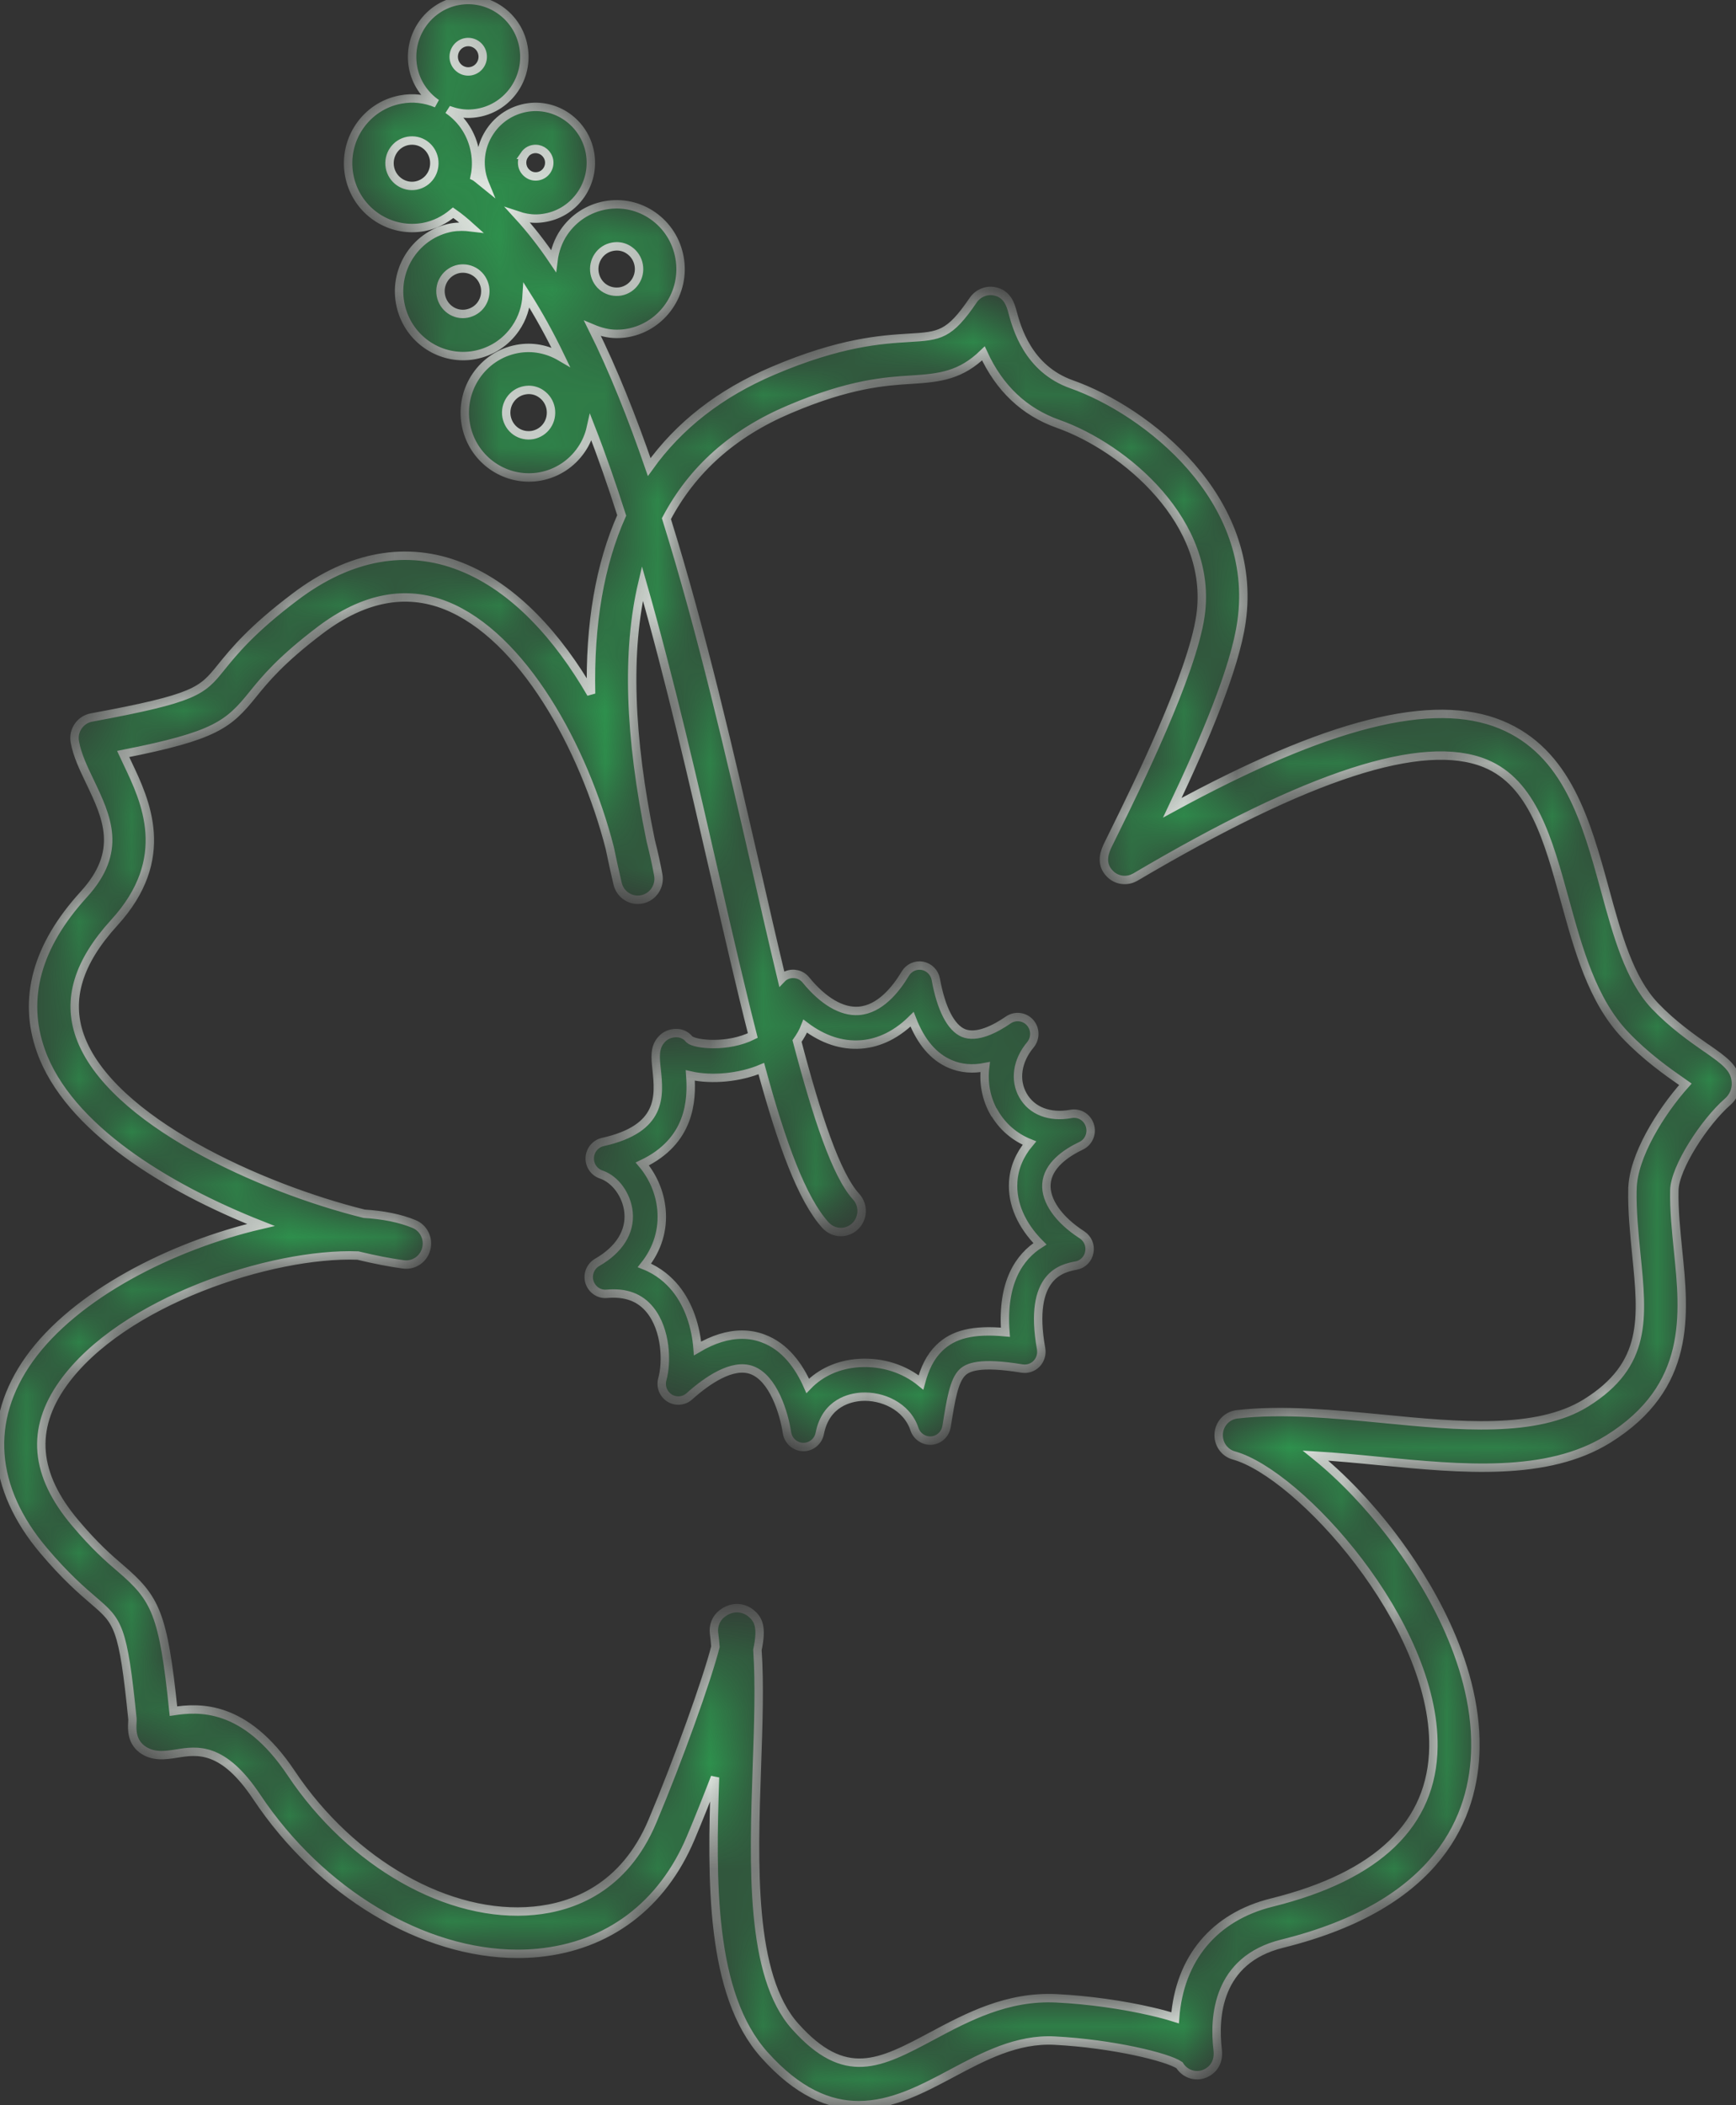 <svg width="33" height="40" viewBox="0 0 33 40" fill="none" xmlns="http://www.w3.org/2000/svg">
<rect x="0" y="0" width="33" height="40" fill="#333333" stroke="none"/>
<mask id="path-1-inside-1_218_308" fill="white">
<path d="M32.433 19.912C32.165 19.725 31.797 19.467 31.46 19.114C30.974 18.602 30.746 17.775 30.507 16.898C30.155 15.614 29.791 14.287 28.53 13.768C27.236 13.237 25.236 13.739 22.285 15.348C22.884 14.086 23.472 12.713 23.6 11.815C23.935 9.476 21.797 7.806 20.371 7.302C19.536 7.006 19.326 6.22 19.246 5.925C19.213 5.803 19.153 5.578 18.896 5.533C18.744 5.507 18.589 5.574 18.501 5.702C18.044 6.372 17.865 6.384 17.275 6.419C16.756 6.451 15.972 6.5 14.692 7.046C13.688 7.473 12.908 8.082 12.341 8.874C12.014 7.926 11.659 7.034 11.264 6.242C11.409 6.303 11.561 6.344 11.719 6.344C11.793 6.344 11.867 6.339 11.939 6.325C12.598 6.203 13.038 5.56 12.917 4.893C12.859 4.57 12.68 4.288 12.413 4.101C12.147 3.914 11.824 3.843 11.503 3.902C11.184 3.961 10.905 4.142 10.721 4.412C10.608 4.576 10.544 4.763 10.52 4.956C10.306 4.637 10.083 4.353 9.849 4.097C9.954 4.132 10.067 4.154 10.182 4.154C10.244 4.154 10.306 4.148 10.37 4.136C10.939 4.032 11.318 3.478 11.215 2.903C11.112 2.328 10.565 1.944 9.997 2.048C9.721 2.1 9.481 2.255 9.322 2.488C9.162 2.72 9.102 3.002 9.153 3.281C9.168 3.364 9.195 3.441 9.226 3.516C9.162 3.465 9.1 3.406 9.034 3.36C9.03 3.358 9.028 3.358 9.024 3.356C9.057 3.203 9.059 3.041 9.03 2.882C8.972 2.559 8.793 2.277 8.526 2.09L8.524 2.088C8.643 2.133 8.769 2.161 8.902 2.161C8.966 2.161 9.028 2.155 9.092 2.143C9.67 2.037 10.057 1.473 9.95 0.886C9.845 0.301 9.289 -0.089 8.709 0.017C8.131 0.124 7.746 0.687 7.851 1.274C7.904 1.568 8.073 1.81 8.298 1.966C8.084 1.875 7.849 1.847 7.616 1.891C6.956 2.013 6.516 2.655 6.637 3.323C6.744 3.918 7.258 4.333 7.833 4.333C7.905 4.333 7.977 4.327 8.051 4.314C8.263 4.274 8.452 4.178 8.614 4.042C8.73 4.122 8.845 4.219 8.956 4.319C8.833 4.304 8.709 4.302 8.584 4.323C7.925 4.446 7.485 5.088 7.606 5.755C7.713 6.35 8.226 6.766 8.802 6.766C8.874 6.766 8.946 6.76 9.02 6.746C9.339 6.687 9.618 6.506 9.802 6.236C9.931 6.049 9.999 5.834 10.012 5.614C10.236 5.968 10.452 6.356 10.656 6.78C10.407 6.634 10.12 6.577 9.834 6.63C9.174 6.752 8.734 7.394 8.855 8.062C8.962 8.657 9.476 9.072 10.051 9.072C10.123 9.072 10.195 9.067 10.269 9.053C10.588 8.994 10.867 8.812 11.051 8.543C11.139 8.415 11.199 8.273 11.232 8.125C11.439 8.655 11.633 9.214 11.818 9.793C11.402 10.729 11.207 11.856 11.236 13.18C10.616 12.11 9.789 11.174 8.763 10.767C7.738 10.359 6.651 10.554 5.618 11.334C4.783 11.962 4.446 12.38 4.199 12.685C3.837 13.132 3.728 13.266 1.74 13.633C1.526 13.672 1.382 13.881 1.423 14.097C1.468 14.346 1.584 14.59 1.709 14.85C2.034 15.531 2.341 16.174 1.592 16.995C0.699 17.974 0.425 18.973 0.777 19.965C1.296 21.427 3.168 22.569 4.958 23.275C3.259 23.672 1.427 24.604 0.557 25.823C-0.27 26.984 -0.174 28.276 0.831 29.464C1.244 29.952 1.557 30.222 1.785 30.417C2.246 30.813 2.341 30.896 2.518 32.665C2.52 32.676 2.516 32.708 2.516 32.73C2.51 32.852 2.499 33.076 2.691 33.228C2.902 33.391 3.143 33.352 3.355 33.319C3.748 33.255 4.238 33.179 4.88 34.142C6.096 35.966 8.046 37.124 9.839 37.124C9.97 37.124 10.098 37.118 10.226 37.106C11.559 36.978 12.59 36.202 13.129 34.924C13.275 34.579 13.435 34.177 13.592 33.77C13.526 35.726 13.493 37.883 14.53 39.043C15.168 39.756 15.765 40 16.324 40C16.958 40 17.544 39.687 18.092 39.395C18.701 39.07 19.332 38.735 20.05 38.773C21.147 38.83 22.2 39.086 22.421 39.24C22.505 39.377 22.665 39.454 22.828 39.423C22.956 39.399 23.186 39.271 23.147 38.948C23.073 38.328 23.133 37.238 24.373 36.931C27.377 36.187 28.028 34.495 28.046 33.206C28.069 31.544 27.067 29.974 26.47 29.188C26.015 28.589 25.505 28.059 25.007 27.657C25.406 27.681 25.816 27.72 26.221 27.76C27.787 27.911 29.406 28.067 30.573 27.342C32.163 26.353 32.023 24.974 31.898 23.755C31.861 23.381 31.82 22.993 31.828 22.615C31.836 22.187 32.4 21.319 32.842 20.934C32.949 20.84 33.007 20.706 32.999 20.566C32.986 20.296 32.779 20.152 32.441 19.916L32.433 19.912ZM11.371 4.867C11.435 4.772 11.532 4.709 11.645 4.688C11.67 4.684 11.695 4.68 11.723 4.68C11.808 4.68 11.892 4.705 11.964 4.757C12.057 4.822 12.12 4.92 12.141 5.034C12.184 5.269 12.03 5.493 11.799 5.537C11.686 5.556 11.573 5.533 11.479 5.468C11.386 5.403 11.324 5.304 11.303 5.19C11.283 5.078 11.306 4.962 11.371 4.867ZM8.851 0.803C9.001 0.776 9.145 0.876 9.172 1.028C9.199 1.18 9.1 1.325 8.95 1.353C8.801 1.381 8.657 1.28 8.629 1.128C8.602 0.977 8.701 0.831 8.851 0.803ZM10.4 8.085C10.336 8.18 10.238 8.243 10.125 8.265C10.013 8.284 9.9 8.261 9.806 8.196C9.713 8.131 9.651 8.032 9.629 7.918C9.587 7.684 9.74 7.459 9.972 7.416C9.997 7.412 10.022 7.408 10.05 7.408C10.135 7.408 10.219 7.433 10.291 7.485C10.384 7.55 10.447 7.648 10.468 7.762C10.487 7.877 10.464 7.991 10.4 8.085ZM9.97 2.942C10.009 2.885 10.067 2.846 10.135 2.834C10.151 2.83 10.166 2.83 10.182 2.83C10.304 2.83 10.413 2.919 10.437 3.045C10.462 3.187 10.369 3.323 10.229 3.348C10.161 3.36 10.092 3.346 10.036 3.305C9.98 3.265 9.941 3.206 9.929 3.137C9.917 3.069 9.931 3 9.972 2.942H9.97ZM8.182 3.346C8.118 3.441 8.02 3.504 7.908 3.526C7.676 3.569 7.454 3.411 7.411 3.179C7.369 2.944 7.522 2.72 7.754 2.677C7.867 2.657 7.98 2.68 8.073 2.745C8.166 2.81 8.229 2.909 8.25 3.023C8.269 3.137 8.246 3.252 8.182 3.346ZM9.151 5.779C9.087 5.873 8.989 5.936 8.876 5.958C8.645 6.002 8.423 5.846 8.38 5.611C8.337 5.377 8.493 5.153 8.723 5.109C8.836 5.09 8.948 5.113 9.042 5.178C9.135 5.243 9.197 5.342 9.219 5.456C9.238 5.57 9.215 5.684 9.151 5.779ZM31.031 22.595C31.023 23.021 31.066 23.432 31.105 23.83C31.227 25.047 31.317 25.928 30.151 26.655C29.21 27.24 27.723 27.098 26.287 26.958C25.348 26.868 24.377 26.773 23.515 26.873C23.326 26.895 23.18 27.049 23.167 27.24C23.153 27.431 23.274 27.606 23.457 27.655C24.692 27.998 27.28 30.837 27.248 33.191C27.229 34.654 26.196 35.649 24.178 36.149C23.077 36.421 22.422 37.221 22.338 38.34C22.211 38.3 22.066 38.259 21.894 38.22C21.348 38.092 20.688 37.999 20.085 37.969C19.149 37.922 18.39 38.326 17.721 38.683C16.725 39.215 16.065 39.565 15.114 38.501C14.252 37.538 14.324 35.428 14.388 33.569C14.416 32.769 14.443 32.007 14.398 31.349C14.488 30.922 14.425 30.772 14.268 30.646C14.147 30.551 13.933 30.498 13.725 30.66C13.612 30.746 13.556 30.888 13.573 31.028C13.585 31.111 13.593 31.198 13.6 31.288C13.439 31.916 12.898 33.427 12.402 34.605C11.863 35.884 10.88 36.236 10.151 36.305C8.538 36.461 6.682 35.409 5.534 33.689C4.653 32.37 3.766 32.442 3.297 32.513C3.106 30.65 2.954 30.37 2.295 29.803C2.075 29.616 1.803 29.379 1.431 28.938C0.655 28.02 0.579 27.154 1.198 26.287C2.31 24.729 5.166 23.795 6.803 23.856C7.122 23.933 7.414 23.99 7.668 24.024C7.865 24.051 8.052 23.925 8.102 23.73C8.153 23.535 8.054 23.332 7.871 23.257C7.606 23.147 7.283 23.084 6.923 23.062C4.968 22.578 2.091 21.29 1.52 19.688C1.271 18.989 1.485 18.284 2.172 17.531C3.287 16.31 2.766 15.219 2.421 14.496C2.394 14.439 2.367 14.382 2.341 14.326C4.098 13.98 4.343 13.767 4.812 13.186C5.034 12.912 5.336 12.54 6.092 11.969C6.908 11.354 7.709 11.198 8.476 11.504C9.927 12.083 11.098 14.192 11.592 16.115C11.637 16.336 11.686 16.56 11.74 16.789C11.789 16.999 11.995 17.133 12.205 17.088C12.415 17.043 12.552 16.838 12.513 16.625C12.476 16.42 12.427 16.2 12.369 15.971C11.96 13.986 11.908 12.368 12.211 11.082C12.736 12.92 13.186 14.874 13.596 16.666C13.847 17.762 14.081 18.776 14.31 19.676C13.836 19.913 13.209 19.848 13.102 19.747C13.044 19.672 12.954 19.629 12.861 19.629C12.748 19.627 12.645 19.67 12.573 19.753C12.437 19.903 12.458 20.096 12.482 20.318C12.534 20.821 12.6 21.445 11.458 21.699C11.32 21.731 11.219 21.851 11.211 21.995C11.203 22.138 11.291 22.27 11.427 22.316C11.698 22.406 11.917 22.71 11.948 23.035C11.984 23.405 11.773 23.744 11.351 23.986C11.223 24.061 11.161 24.215 11.205 24.358C11.25 24.502 11.386 24.597 11.534 24.583C11.896 24.551 12.165 24.652 12.355 24.886C12.666 25.268 12.68 25.887 12.591 26.204C12.552 26.34 12.606 26.486 12.727 26.563C12.845 26.637 12.999 26.626 13.104 26.531C13.443 26.228 13.923 25.897 14.291 26.033C14.701 26.182 14.904 26.852 14.96 27.223C14.984 27.376 15.112 27.49 15.266 27.494H15.274C15.423 27.494 15.554 27.386 15.583 27.236C15.698 26.645 16.172 26.553 16.371 26.539C16.764 26.513 17.238 26.716 17.383 27.154C17.429 27.293 17.563 27.382 17.707 27.372C17.851 27.36 17.97 27.25 17.993 27.104L17.995 27.096C18.075 26.596 18.133 26.234 18.293 26.078C18.39 25.982 18.616 25.869 19.429 26.003C19.53 26.019 19.633 25.985 19.705 25.911C19.777 25.836 19.808 25.731 19.791 25.629C19.538 24.217 20.203 24.095 20.454 24.047C20.583 24.024 20.684 23.923 20.707 23.793C20.733 23.663 20.676 23.533 20.567 23.462C20.124 23.177 19.871 22.816 19.892 22.499C19.914 22.146 20.262 21.908 20.552 21.77C20.696 21.701 20.766 21.536 20.717 21.382C20.668 21.228 20.517 21.136 20.359 21.165C19.954 21.24 19.614 21.108 19.447 20.815C19.279 20.523 19.334 20.153 19.587 19.852C19.688 19.729 19.686 19.55 19.581 19.43C19.476 19.312 19.299 19.29 19.168 19.379C18.918 19.552 18.567 19.733 18.312 19.627C18.075 19.526 17.89 19.166 17.789 18.609C17.766 18.479 17.665 18.376 17.536 18.351C17.408 18.327 17.277 18.386 17.209 18.5C17.026 18.806 16.723 19.178 16.324 19.207C16.003 19.231 15.647 19.022 15.32 18.62C15.231 18.51 15.081 18.475 14.952 18.53C14.915 18.546 14.884 18.569 14.859 18.595C14.697 17.921 14.534 17.21 14.369 16.487C13.88 14.354 13.339 12.002 12.668 9.855C13.161 8.921 13.933 8.232 15.001 7.779C16.157 7.286 16.834 7.245 17.326 7.214C17.875 7.18 18.264 7.131 18.694 6.715C18.997 7.377 19.472 7.826 20.112 8.053C21.388 8.504 23.073 9.934 22.82 11.697C22.663 12.806 21.591 14.98 21.188 15.798C21.135 15.906 21.093 15.993 21.063 16.052C21.013 16.156 20.896 16.403 21.102 16.605C21.225 16.728 21.412 16.755 21.564 16.674C21.569 16.672 21.573 16.669 21.579 16.667C24.871 14.724 27.05 14.017 28.237 14.506C29.136 14.876 29.433 15.961 29.748 17.108C30.005 18.041 30.27 19.009 30.894 19.665C31.285 20.076 31.707 20.372 31.988 20.567C32.003 20.579 32.021 20.59 32.038 20.602C31.566 21.13 31.042 21.971 31.032 22.594L31.031 22.595ZM18.898 21.136C19.054 21.407 19.287 21.606 19.568 21.719C19.383 21.939 19.276 22.189 19.26 22.459C19.235 22.869 19.416 23.279 19.768 23.633C19.379 23.879 19.04 24.362 19.112 25.313C18.5 25.256 18.12 25.351 17.852 25.615C17.678 25.786 17.579 26.001 17.507 26.267C17.192 26.009 16.774 25.871 16.328 25.898C15.935 25.924 15.599 26.078 15.354 26.332C15.192 25.965 14.929 25.585 14.503 25.43C14.375 25.382 14.243 25.359 14.104 25.359C13.84 25.359 13.558 25.445 13.26 25.621C13.229 25.217 13.099 24.797 12.84 24.478C12.711 24.321 12.523 24.151 12.25 24.043C12.498 23.732 12.612 23.361 12.573 22.971C12.542 22.652 12.408 22.351 12.21 22.116C13.12 21.683 13.157 20.911 13.122 20.434C13.534 20.529 14.068 20.474 14.472 20.304C14.859 21.728 15.245 22.788 15.694 23.281C15.772 23.365 15.877 23.409 15.984 23.409C16.079 23.409 16.177 23.373 16.252 23.302C16.412 23.153 16.422 22.898 16.274 22.737C15.896 22.325 15.527 21.21 15.151 19.78C15.213 19.692 15.268 19.599 15.307 19.497C15.645 19.753 16.003 19.871 16.365 19.845C16.632 19.826 16.984 19.717 17.338 19.367C17.505 19.798 17.748 20.084 18.066 20.218C18.268 20.304 18.49 20.322 18.727 20.275C18.69 20.572 18.745 20.872 18.894 21.136L18.898 21.136Z"/>
</mask>
<path d="M32.433 19.912C32.165 19.725 31.797 19.467 31.46 19.114C30.974 18.602 30.746 17.775 30.507 16.898C30.155 15.614 29.791 14.287 28.53 13.768C27.236 13.237 25.236 13.739 22.285 15.348C22.884 14.086 23.472 12.713 23.6 11.815C23.935 9.476 21.797 7.806 20.371 7.302C19.536 7.006 19.326 6.22 19.246 5.925C19.213 5.803 19.153 5.578 18.896 5.533C18.744 5.507 18.589 5.574 18.501 5.702C18.044 6.372 17.865 6.384 17.275 6.419C16.756 6.451 15.972 6.5 14.692 7.046C13.688 7.473 12.908 8.082 12.341 8.874C12.014 7.926 11.659 7.034 11.264 6.242C11.409 6.303 11.561 6.344 11.719 6.344C11.793 6.344 11.867 6.339 11.939 6.325C12.598 6.203 13.038 5.56 12.917 4.893C12.859 4.57 12.68 4.288 12.413 4.101C12.147 3.914 11.824 3.843 11.503 3.902C11.184 3.961 10.905 4.142 10.721 4.412C10.608 4.576 10.544 4.763 10.52 4.956C10.306 4.637 10.083 4.353 9.849 4.097C9.954 4.132 10.067 4.154 10.182 4.154C10.244 4.154 10.306 4.148 10.37 4.136C10.939 4.032 11.318 3.478 11.215 2.903C11.112 2.328 10.565 1.944 9.997 2.048C9.721 2.1 9.481 2.255 9.322 2.488C9.162 2.72 9.102 3.002 9.153 3.281C9.168 3.364 9.195 3.441 9.226 3.516C9.162 3.465 9.1 3.406 9.034 3.36C9.03 3.358 9.028 3.358 9.024 3.356C9.057 3.203 9.059 3.041 9.03 2.882C8.972 2.559 8.793 2.277 8.526 2.09L8.524 2.088C8.643 2.133 8.769 2.161 8.902 2.161C8.966 2.161 9.028 2.155 9.092 2.143C9.67 2.037 10.057 1.473 9.95 0.886C9.845 0.301 9.289 -0.089 8.709 0.017C8.131 0.124 7.746 0.687 7.851 1.274C7.904 1.568 8.073 1.81 8.298 1.966C8.084 1.875 7.849 1.847 7.616 1.891C6.956 2.013 6.516 2.655 6.637 3.323C6.744 3.918 7.258 4.333 7.833 4.333C7.905 4.333 7.977 4.327 8.051 4.314C8.263 4.274 8.452 4.178 8.614 4.042C8.73 4.122 8.845 4.219 8.956 4.319C8.833 4.304 8.709 4.302 8.584 4.323C7.925 4.446 7.485 5.088 7.606 5.755C7.713 6.35 8.226 6.766 8.802 6.766C8.874 6.766 8.946 6.76 9.02 6.746C9.339 6.687 9.618 6.506 9.802 6.236C9.931 6.049 9.999 5.834 10.012 5.614C10.236 5.968 10.452 6.356 10.656 6.78C10.407 6.634 10.12 6.577 9.834 6.63C9.174 6.752 8.734 7.394 8.855 8.062C8.962 8.657 9.476 9.072 10.051 9.072C10.123 9.072 10.195 9.067 10.269 9.053C10.588 8.994 10.867 8.812 11.051 8.543C11.139 8.415 11.199 8.273 11.232 8.125C11.439 8.655 11.633 9.214 11.818 9.793C11.402 10.729 11.207 11.856 11.236 13.18C10.616 12.11 9.789 11.174 8.763 10.767C7.738 10.359 6.651 10.554 5.618 11.334C4.783 11.962 4.446 12.38 4.199 12.685C3.837 13.132 3.728 13.266 1.74 13.633C1.526 13.672 1.382 13.881 1.423 14.097C1.468 14.346 1.584 14.59 1.709 14.85C2.034 15.531 2.341 16.174 1.592 16.995C0.699 17.974 0.425 18.973 0.777 19.965C1.296 21.427 3.168 22.569 4.958 23.275C3.259 23.672 1.427 24.604 0.557 25.823C-0.27 26.984 -0.174 28.276 0.831 29.464C1.244 29.952 1.557 30.222 1.785 30.417C2.246 30.813 2.341 30.896 2.518 32.665C2.52 32.676 2.516 32.708 2.516 32.73C2.51 32.852 2.499 33.076 2.691 33.228C2.902 33.391 3.143 33.352 3.355 33.319C3.748 33.255 4.238 33.179 4.88 34.142C6.096 35.966 8.046 37.124 9.839 37.124C9.97 37.124 10.098 37.118 10.226 37.106C11.559 36.978 12.59 36.202 13.129 34.924C13.275 34.579 13.435 34.177 13.592 33.77C13.526 35.726 13.493 37.883 14.53 39.043C15.168 39.756 15.765 40 16.324 40C16.958 40 17.544 39.687 18.092 39.395C18.701 39.07 19.332 38.735 20.05 38.773C21.147 38.83 22.2 39.086 22.421 39.24C22.505 39.377 22.665 39.454 22.828 39.423C22.956 39.399 23.186 39.271 23.147 38.948C23.073 38.328 23.133 37.238 24.373 36.931C27.377 36.187 28.028 34.495 28.046 33.206C28.069 31.544 27.067 29.974 26.47 29.188C26.015 28.589 25.505 28.059 25.007 27.657C25.406 27.681 25.816 27.72 26.221 27.76C27.787 27.911 29.406 28.067 30.573 27.342C32.163 26.353 32.023 24.974 31.898 23.755C31.861 23.381 31.82 22.993 31.828 22.615C31.836 22.187 32.4 21.319 32.842 20.934C32.949 20.84 33.007 20.706 32.999 20.566C32.986 20.296 32.779 20.152 32.441 19.916L32.433 19.912ZM11.371 4.867C11.435 4.772 11.532 4.709 11.645 4.688C11.67 4.684 11.695 4.68 11.723 4.68C11.808 4.68 11.892 4.705 11.964 4.757C12.057 4.822 12.12 4.92 12.141 5.034C12.184 5.269 12.03 5.493 11.799 5.537C11.686 5.556 11.573 5.533 11.479 5.468C11.386 5.403 11.324 5.304 11.303 5.19C11.283 5.078 11.306 4.962 11.371 4.867ZM8.851 0.803C9.001 0.776 9.145 0.876 9.172 1.028C9.199 1.18 9.1 1.325 8.95 1.353C8.801 1.381 8.657 1.28 8.629 1.128C8.602 0.977 8.701 0.831 8.851 0.803ZM10.4 8.085C10.336 8.18 10.238 8.243 10.125 8.265C10.013 8.284 9.9 8.261 9.806 8.196C9.713 8.131 9.651 8.032 9.629 7.918C9.587 7.684 9.74 7.459 9.972 7.416C9.997 7.412 10.022 7.408 10.05 7.408C10.135 7.408 10.219 7.433 10.291 7.485C10.384 7.55 10.447 7.648 10.468 7.762C10.487 7.877 10.464 7.991 10.4 8.085ZM9.97 2.942C10.009 2.885 10.067 2.846 10.135 2.834C10.151 2.83 10.166 2.83 10.182 2.83C10.304 2.83 10.413 2.919 10.437 3.045C10.462 3.187 10.369 3.323 10.229 3.348C10.161 3.36 10.092 3.346 10.036 3.305C9.98 3.265 9.941 3.206 9.929 3.137C9.917 3.069 9.931 3 9.972 2.942H9.97ZM8.182 3.346C8.118 3.441 8.02 3.504 7.908 3.526C7.676 3.569 7.454 3.411 7.411 3.179C7.369 2.944 7.522 2.72 7.754 2.677C7.867 2.657 7.98 2.68 8.073 2.745C8.166 2.81 8.229 2.909 8.25 3.023C8.269 3.137 8.246 3.252 8.182 3.346ZM9.151 5.779C9.087 5.873 8.989 5.936 8.876 5.958C8.645 6.002 8.423 5.846 8.38 5.611C8.337 5.377 8.493 5.153 8.723 5.109C8.836 5.09 8.948 5.113 9.042 5.178C9.135 5.243 9.197 5.342 9.219 5.456C9.238 5.57 9.215 5.684 9.151 5.779ZM31.031 22.595C31.023 23.021 31.066 23.432 31.105 23.83C31.227 25.047 31.317 25.928 30.151 26.655C29.21 27.24 27.723 27.098 26.287 26.958C25.348 26.868 24.377 26.773 23.515 26.873C23.326 26.895 23.18 27.049 23.167 27.24C23.153 27.431 23.274 27.606 23.457 27.655C24.692 27.998 27.28 30.837 27.248 33.191C27.229 34.654 26.196 35.649 24.178 36.149C23.077 36.421 22.422 37.221 22.338 38.34C22.211 38.3 22.066 38.259 21.894 38.22C21.348 38.092 20.688 37.999 20.085 37.969C19.149 37.922 18.39 38.326 17.721 38.683C16.725 39.215 16.065 39.565 15.114 38.501C14.252 37.538 14.324 35.428 14.388 33.569C14.416 32.769 14.443 32.007 14.398 31.349C14.488 30.922 14.425 30.772 14.268 30.646C14.147 30.551 13.933 30.498 13.725 30.66C13.612 30.746 13.556 30.888 13.573 31.028C13.585 31.111 13.593 31.198 13.6 31.288C13.439 31.916 12.898 33.427 12.402 34.605C11.863 35.884 10.88 36.236 10.151 36.305C8.538 36.461 6.682 35.409 5.534 33.689C4.653 32.37 3.766 32.442 3.297 32.513C3.106 30.65 2.954 30.37 2.295 29.803C2.075 29.616 1.803 29.379 1.431 28.938C0.655 28.02 0.579 27.154 1.198 26.287C2.31 24.729 5.166 23.795 6.803 23.856C7.122 23.933 7.414 23.99 7.668 24.024C7.865 24.051 8.052 23.925 8.102 23.73C8.153 23.535 8.054 23.332 7.871 23.257C7.606 23.147 7.283 23.084 6.923 23.062C4.968 22.578 2.091 21.29 1.52 19.688C1.271 18.989 1.485 18.284 2.172 17.531C3.287 16.31 2.766 15.219 2.421 14.496C2.394 14.439 2.367 14.382 2.341 14.326C4.098 13.98 4.343 13.767 4.812 13.186C5.034 12.912 5.336 12.54 6.092 11.969C6.908 11.354 7.709 11.198 8.476 11.504C9.927 12.083 11.098 14.192 11.592 16.115C11.637 16.336 11.686 16.56 11.74 16.789C11.789 16.999 11.995 17.133 12.205 17.088C12.415 17.043 12.552 16.838 12.513 16.625C12.476 16.42 12.427 16.2 12.369 15.971C11.96 13.986 11.908 12.368 12.211 11.082C12.736 12.92 13.186 14.874 13.596 16.666C13.847 17.762 14.081 18.776 14.31 19.676C13.836 19.913 13.209 19.848 13.102 19.747C13.044 19.672 12.954 19.629 12.861 19.629C12.748 19.627 12.645 19.67 12.573 19.753C12.437 19.903 12.458 20.096 12.482 20.318C12.534 20.821 12.6 21.445 11.458 21.699C11.32 21.731 11.219 21.851 11.211 21.995C11.203 22.138 11.291 22.27 11.427 22.316C11.698 22.406 11.917 22.71 11.948 23.035C11.984 23.405 11.773 23.744 11.351 23.986C11.223 24.061 11.161 24.215 11.205 24.358C11.25 24.502 11.386 24.597 11.534 24.583C11.896 24.551 12.165 24.652 12.355 24.886C12.666 25.268 12.68 25.887 12.591 26.204C12.552 26.34 12.606 26.486 12.727 26.563C12.845 26.637 12.999 26.626 13.104 26.531C13.443 26.228 13.923 25.897 14.291 26.033C14.701 26.182 14.904 26.852 14.96 27.223C14.984 27.376 15.112 27.49 15.266 27.494H15.274C15.423 27.494 15.554 27.386 15.583 27.236C15.698 26.645 16.172 26.553 16.371 26.539C16.764 26.513 17.238 26.716 17.383 27.154C17.429 27.293 17.563 27.382 17.707 27.372C17.851 27.36 17.97 27.25 17.993 27.104L17.995 27.096C18.075 26.596 18.133 26.234 18.293 26.078C18.39 25.982 18.616 25.869 19.429 26.003C19.53 26.019 19.633 25.985 19.705 25.911C19.777 25.836 19.808 25.731 19.791 25.629C19.538 24.217 20.203 24.095 20.454 24.047C20.583 24.024 20.684 23.923 20.707 23.793C20.733 23.663 20.676 23.533 20.567 23.462C20.124 23.177 19.871 22.816 19.892 22.499C19.914 22.146 20.262 21.908 20.552 21.77C20.696 21.701 20.766 21.536 20.717 21.382C20.668 21.228 20.517 21.136 20.359 21.165C19.954 21.24 19.614 21.108 19.447 20.815C19.279 20.523 19.334 20.153 19.587 19.852C19.688 19.729 19.686 19.55 19.581 19.43C19.476 19.312 19.299 19.29 19.168 19.379C18.918 19.552 18.567 19.733 18.312 19.627C18.075 19.526 17.89 19.166 17.789 18.609C17.766 18.479 17.665 18.376 17.536 18.351C17.408 18.327 17.277 18.386 17.209 18.5C17.026 18.806 16.723 19.178 16.324 19.207C16.003 19.231 15.647 19.022 15.32 18.62C15.231 18.51 15.081 18.475 14.952 18.53C14.915 18.546 14.884 18.569 14.859 18.595C14.697 17.921 14.534 17.21 14.369 16.487C13.88 14.354 13.339 12.002 12.668 9.855C13.161 8.921 13.933 8.232 15.001 7.779C16.157 7.286 16.834 7.245 17.326 7.214C17.875 7.18 18.264 7.131 18.694 6.715C18.997 7.377 19.472 7.826 20.112 8.053C21.388 8.504 23.073 9.934 22.82 11.697C22.663 12.806 21.591 14.98 21.188 15.798C21.135 15.906 21.093 15.993 21.063 16.052C21.013 16.156 20.896 16.403 21.102 16.605C21.225 16.728 21.412 16.755 21.564 16.674C21.569 16.672 21.573 16.669 21.579 16.667C24.871 14.724 27.05 14.017 28.237 14.506C29.136 14.876 29.433 15.961 29.748 17.108C30.005 18.041 30.27 19.009 30.894 19.665C31.285 20.076 31.707 20.372 31.988 20.567C32.003 20.579 32.021 20.59 32.038 20.602C31.566 21.13 31.042 21.971 31.032 22.594L31.031 22.595ZM18.898 21.136C19.054 21.407 19.287 21.606 19.568 21.719C19.383 21.939 19.276 22.189 19.26 22.459C19.235 22.869 19.416 23.279 19.768 23.633C19.379 23.879 19.04 24.362 19.112 25.313C18.5 25.256 18.12 25.351 17.852 25.615C17.678 25.786 17.579 26.001 17.507 26.267C17.192 26.009 16.774 25.871 16.328 25.898C15.935 25.924 15.599 26.078 15.354 26.332C15.192 25.965 14.929 25.585 14.503 25.43C14.375 25.382 14.243 25.359 14.104 25.359C13.84 25.359 13.558 25.445 13.26 25.621C13.229 25.217 13.099 24.797 12.84 24.478C12.711 24.321 12.523 24.151 12.25 24.043C12.498 23.732 12.612 23.361 12.573 22.971C12.542 22.652 12.408 22.351 12.21 22.116C13.12 21.683 13.157 20.911 13.122 20.434C13.534 20.529 14.068 20.474 14.472 20.304C14.859 21.728 15.245 22.788 15.694 23.281C15.772 23.365 15.877 23.409 15.984 23.409C16.079 23.409 16.177 23.373 16.252 23.302C16.412 23.153 16.422 22.898 16.274 22.737C15.896 22.325 15.527 21.21 15.151 19.78C15.213 19.692 15.268 19.599 15.307 19.497C15.645 19.753 16.003 19.871 16.365 19.845C16.632 19.826 16.984 19.717 17.338 19.367C17.505 19.798 17.748 20.084 18.066 20.218C18.268 20.304 18.49 20.322 18.727 20.275C18.69 20.572 18.745 20.872 18.894 21.136L18.898 21.136Z" fill="#2E914D" stroke="#EBF3EC" stroke-width="0.16" mask="url(#path-1-inside-1_218_308)"/>
</svg>
